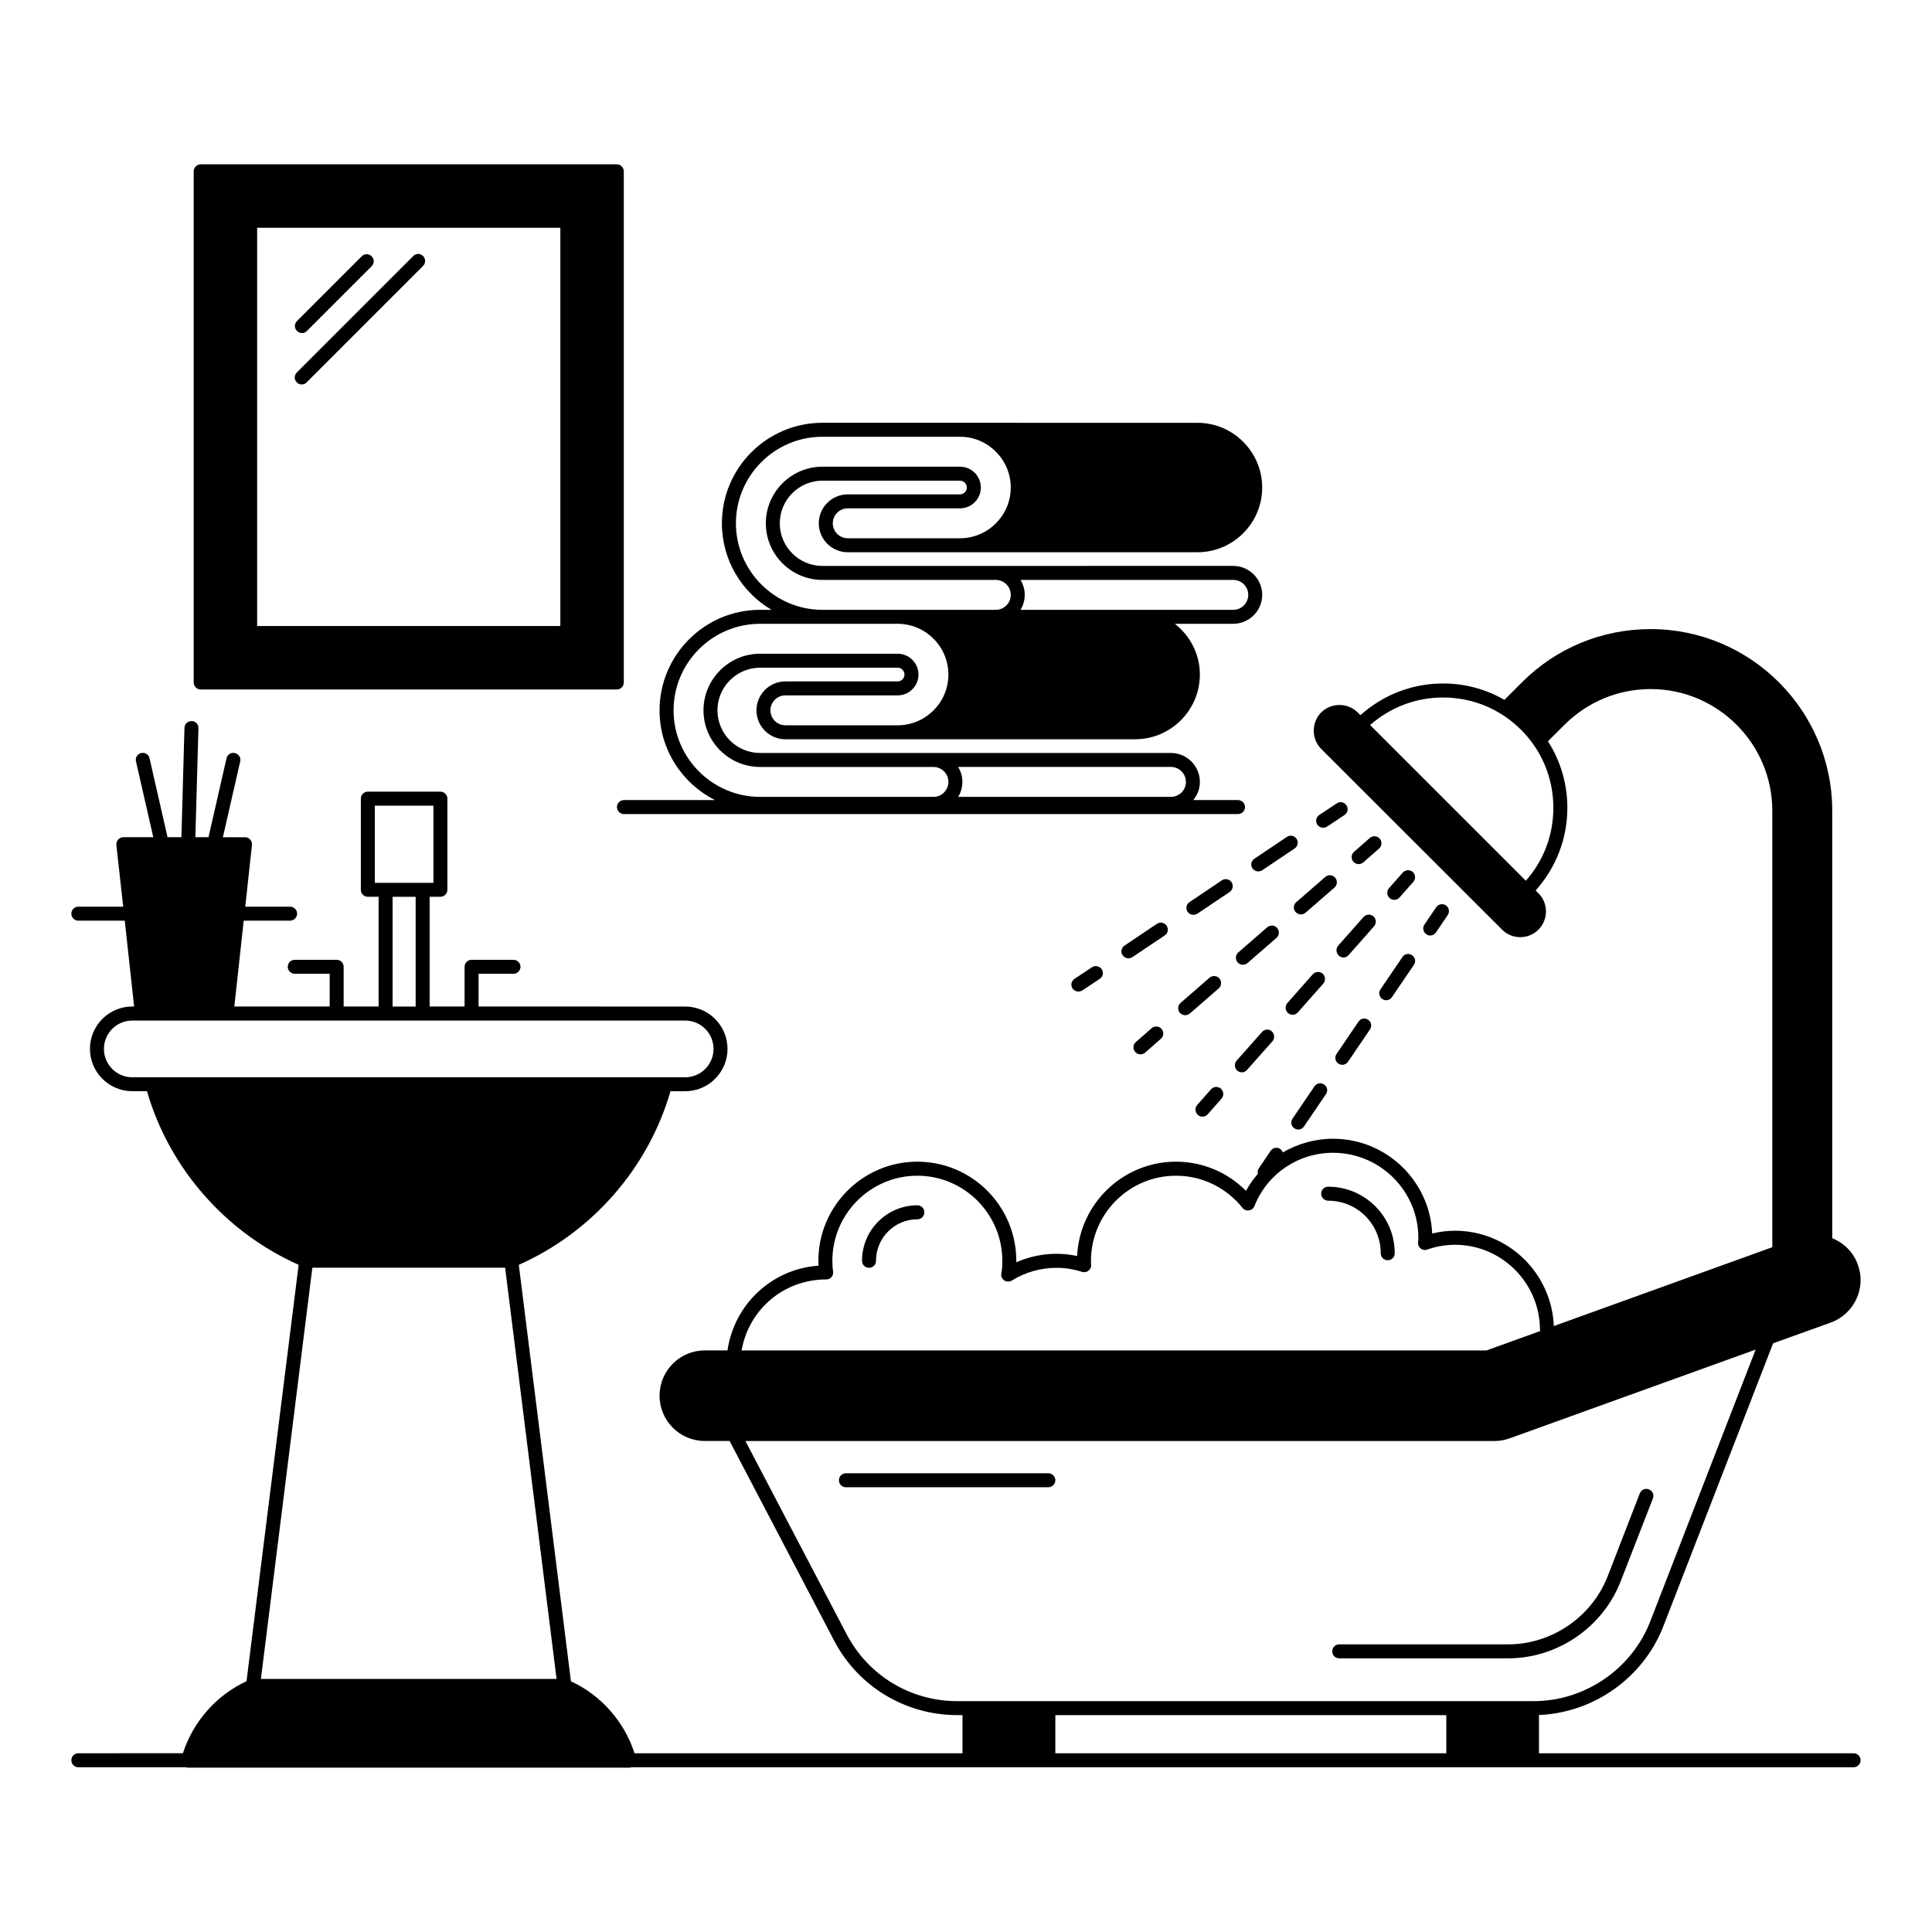 <?xml version="1.0" encoding="UTF-8"?>
<!-- Uploaded to: SVG Repo, www.svgrepo.com, Generator: SVG Repo Mixer Tools -->
<svg fill="#000000" width="800px" height="800px" version="1.1" viewBox="144 144 512 512" xmlns="http://www.w3.org/2000/svg">
 <g>
  <path d="m635.23 608.64h-83.387v-10.148c14.523-0.594 27.637-9.855 32.934-23.449l29.117-75.055 15.262-5.484c3-1.113 5.41-3.297 6.777-6.188 1.371-2.926 1.52-6.188 0.406-9.188-1.184-3.336-3.742-5.742-6.777-7v-113.25c0-26.562-21.598-48.16-48.121-48.16-12.891 0-25.004 5-34.082 14.078l-4.668 4.668c-4.891-2.816-10.445-4.336-16.262-4.336-8.188 0-15.855 3-21.93 8.41l-0.703-0.742c-2.668-2.629-7-2.629-9.668 0-2.629 2.668-2.629 7 0 9.668l47.938 47.898c1.297 1.332 3.074 2 4.816 2 1.742 0 3.481-0.668 4.816-2 1.297-1.297 2-3 2-4.816s-0.703-3.555-2-4.816l-0.742-0.742c5.41-6.039 8.41-13.742 8.41-21.93 0-6.336-1.816-12.41-5.148-17.633l4.41-4.371c6.113-6.074 14.227-9.445 22.82-9.445 17.746 0 32.23 14.484 32.23 32.266v115.65l-57.902 20.895c-0.555-14.004-12.078-25.266-26.191-25.266-2.039 0-4.074 0.258-6.039 0.742-0.594-13.93-12.152-25.117-26.266-25.117-4.816 0-9.371 1.332-13.336 3.629-0.109-0.332-0.332-0.668-0.668-0.926-0.816-0.555-2-0.332-2.555 0.52l-3.113 4.594c-0.332 0.445-0.371 0.965-0.258 1.48-1.184 1.371-2.258 2.852-3.148 4.519-4.898-4.957-11.527-7.738-18.566-7.738-14.039 0-25.523 11.113-26.191 25.004-5.371-1.184-11.152-0.555-16.113 1.668v-0.406c0-14.484-11.742-26.266-26.227-26.266-14.449 0-26.227 11.781-26.227 26.266 0 0.406 0 0.816 0.035 1.297-12.301 0.852-22.34 10.188-24.117 22.449h-6c-6.633 0-12.004 5.371-12.004 12.004s5.371 12.004 12.004 12.004h6.559l27.711 52.938c6.371 12.152 18.895 19.707 32.598 19.707h1.406v10.113h-86.91c-2.703-8.371-8.855-15.375-16.855-19.078l-13.816-110.36c19.449-8.633 34.305-25.637 40.195-46.008h3.891c6.188 0 11.223-5.039 11.223-11.223 0-6.188-5.039-11.223-11.223-11.223l-54.754-0.008v-8.668h9.262c1 0 1.852-0.852 1.852-1.852 0-1.039-0.852-1.852-1.852-1.852h-11.113c-1 0-1.852 0.816-1.852 1.852v10.52h-9.262v-29.082h2.852c1.039 0 1.852-0.816 1.852-1.852v-24.152c0-1-0.816-1.852-1.852-1.852h-19.227c-1.039 0-1.852 0.852-1.852 1.852v24.152c0 1.039 0.816 1.852 1.852 1.852h2.852v29.082h-9.262v-10.52c0-1.039-0.852-1.852-1.852-1.852h-11.113c-1 0-1.852 0.816-1.852 1.852 0 1 0.852 1.852 1.852 1.852h9.262v8.668h-25.266l2.481-22.746h12.301c1 0 1.852-0.852 1.852-1.852 0-1.039-0.852-1.852-1.852-1.852h-11.891l1.777-16.336c0.074-0.52-0.109-1.039-0.445-1.445-0.371-0.406-0.852-0.629-1.406-0.629h-5.852l4.594-20.117c0.223-0.965-0.406-1.965-1.406-2.188-1-0.258-2 0.371-2.223 1.371l-4.777 20.93h-3.481l0.816-28.895c0.035-1.039-0.777-1.891-1.777-1.891-1.113 0.035-1.891 0.777-1.926 1.777l-0.816 29.008h-3.668l-4.777-20.93c-0.223-1-1.223-1.629-2.223-1.371-1 0.223-1.594 1.223-1.371 2.188l4.594 20.117-7.938-0.004c-0.52 0-1.039 0.223-1.371 0.629-0.371 0.406-0.52 0.926-0.48 1.445l1.816 16.336-11.891 0.004c-1.039 0-1.852 0.816-1.852 1.852 0 1 0.816 1.852 1.852 1.852h12.301l2.481 22.746h-0.484c-6.188 0-11.223 5.039-11.223 11.223 0 6.188 5.039 11.223 11.223 11.223h3.891c5.891 20.375 20.781 37.379 40.195 46.008l-13.816 110.36c-8 3.703-14.152 10.707-16.855 19.078l-27.711 0.008c-1.039 0-1.852 0.816-1.852 1.852 0 1.039 0.816 1.852 1.852 1.852h28.523c0.148 0.035 0.332 0.109 0.48 0.109h117.1c0.184 0 0.332-0.074 0.48-0.109h323.88c1 0 1.852-0.816 1.852-1.852 0.004-1.039-0.848-1.852-1.848-1.852zm-79.574-250.57c0 7.188-2.555 14.004-7.297 19.336l-41.27-41.266c5.371-4.703 12.152-7.297 19.336-7.297 7.816 0 15.152 3.039 20.672 8.559 5.523 5.519 8.559 12.852 8.559 20.668zm-312.32 19.895v-20.449h15.523v20.449zm10.816 3.703v29.082h-6.113v-29.082zm-75.09 47.824c-4.148 0-7.519-3.371-7.519-7.519 0-4.148 3.371-7.519 7.519-7.519h67.09 0.035 79.387c4.148 0 7.519 3.371 7.519 7.519 0 4.148-3.371 7.519-7.519 7.519zm34.082 159.44 13.633-108.98h51.086l13.633 108.98zm149.81-105.87c0.555 0 1.074-0.223 1.406-0.629 0.371-0.445 0.52-1 0.406-1.52-0.109-0.777-0.184-1.594-0.184-2.777 0-12.445 10.113-22.559 22.523-22.559 12.41 0 22.523 10.113 22.523 22.559 0 1.223-0.074 2.332-0.258 3.336-0.148 0.703 0.148 1.445 0.777 1.852 0.594 0.406 1.371 0.406 2 0.035 3.594-2.223 7.594-3.371 11.855-3.371 2.332 0 4.594 0.371 6.742 1.074 0.594 0.184 1.223 0.074 1.742-0.332 0.48-0.406 0.742-1 0.668-1.629-0.035-0.332-0.035-0.629-0.035-0.965 0-12.445 10.113-22.559 22.523-22.559 6.891 0 13.301 3.113 17.633 8.52 0.406 0.52 1.074 0.777 1.703 0.668 0.668-0.074 1.223-0.52 1.445-1.113 3.406-8.594 11.594-14.152 20.855-14.152 12.445 0 22.598 10.113 22.598 22.523 0 0.332 0 0.703-0.074 1.039-0.109 0.629 0.109 1.297 0.629 1.742 0.48 0.445 1.184 0.594 1.816 0.332 2.371-0.816 4.852-1.258 7.336-1.258 12.41 0 22.523 10.148 22.523 22.598 0 0.074 0.035 0.184 0.074 0.258l-14.262 5.148-197.38-0.004c1.852-10.781 11.113-18.816 22.41-18.816zm164.33 125.58h-103.61v-10.113h103.61zm1.852-13.82h-0.035-131.44c-12.336 0-23.559-6.777-29.301-17.746l-26.82-51.195h198.45c1.406 0 2.777-0.223 4.074-0.703l65.199-23.523-27.934 72.051c-4.926 12.633-17.336 21.117-30.895 21.117z"/>
  <path d="m495.98 458.49c-1.039 0-1.852 0.816-1.852 1.852 0 1.039 0.816 1.852 1.852 1.852 7.707 0 13.93 6.223 13.93 13.93 0 1.039 0.816 1.852 1.852 1.852 1.039 0 1.852-0.816 1.852-1.852 0.039-9.707-7.891-17.633-17.633-17.633z"/>
  <path d="m387.11 463.42c-8.113 0-14.668 6.594-14.668 14.707 0 1.039 0.816 1.852 1.852 1.852 1.039 0 1.852-0.816 1.852-1.852 0-6.074 4.926-11.004 10.965-11.004 1.039 0 1.852-0.816 1.852-1.852 0.004-1.035-0.812-1.852-1.852-1.852z"/>
  <path d="m524.54 391.11 3.113-4.594c0.594-0.852 0.371-2-0.48-2.594-0.852-0.555-2-0.332-2.555 0.48l-3.113 4.594c-0.594 0.852-0.371 2 0.48 2.594 0.332 0.223 0.668 0.332 1.039 0.332 0.59 0 1.145-0.297 1.516-0.812z"/>
  <path d="m504.02 414.74-5.816 8.559c-0.594 0.852-0.371 2 0.48 2.555 0.332 0.223 0.668 0.332 1.039 0.332 0.594 0 1.184-0.297 1.52-0.816l5.816-8.559c0.594-0.852 0.371-2-0.48-2.555-0.855-0.59-2.004-0.367-2.559 0.484z"/>
  <path d="m510.32 408.74c0.332 0.223 0.668 0.332 1.039 0.332 0.594 0 1.184-0.297 1.52-0.816l5.816-8.559c0.594-0.852 0.371-2-0.48-2.555-0.852-0.594-2-0.371-2.555 0.48l-5.816 8.559c-0.598 0.816-0.375 1.965 0.477 2.559z"/>
  <path d="m488.05 443.34c0.594 0 1.184-0.297 1.52-0.816l5.816-8.559c0.594-0.852 0.371-2-0.48-2.555-0.852-0.594-2-0.371-2.555 0.48l-5.816 8.559c-0.594 0.852-0.371 2 0.48 2.555 0.332 0.227 0.699 0.336 1.035 0.336z"/>
  <path d="m514.88 381.85 3.668-4.148c0.668-0.777 0.594-1.926-0.148-2.629-0.777-0.668-1.926-0.594-2.629 0.148l-3.668 4.148c-0.668 0.777-0.594 1.926 0.148 2.629 0.371 0.297 0.777 0.48 1.223 0.48 0.555 0 1.074-0.223 1.406-0.629z"/>
  <path d="m478.46 417.48-6.742 7.594c-0.668 0.777-0.594 1.926 0.148 2.629 0.371 0.297 0.777 0.48 1.223 0.48 0.52 0 1.039-0.223 1.371-0.629l6.742-7.594c0.668-0.777 0.594-1.926-0.148-2.629-0.742-0.703-1.93-0.629-2.594 0.148z"/>
  <path d="m498.8 397.26c0.332 0.297 0.777 0.48 1.223 0.48 0.52 0 1.039-0.223 1.371-0.629l6.742-7.633c0.668-0.777 0.594-1.926-0.148-2.629-0.777-0.668-1.926-0.594-2.629 0.148l-6.742 7.633c-0.633 0.777-0.559 1.926 0.184 2.629z"/>
  <path d="m487.94 412.3 6.742-7.633c0.668-0.777 0.594-1.926-0.148-2.629-0.777-0.668-1.926-0.594-2.629 0.148l-6.742 7.633c-0.668 0.777-0.594 1.926 0.148 2.629 0.371 0.297 0.777 0.48 1.223 0.48 0.555 0 1.039-0.223 1.406-0.629z"/>
  <path d="m462.68 439.93c0.52 0 1.039-0.223 1.371-0.629l3.668-4.148c0.668-0.777 0.594-1.926-0.148-2.629-0.777-0.668-1.926-0.629-2.629 0.148l-3.668 4.148c-0.668 0.777-0.594 1.926 0.148 2.629 0.367 0.332 0.812 0.48 1.258 0.48z"/>
  <path d="m507.02 366.07-4.188 3.668c-0.777 0.668-0.852 1.852-0.184 2.629 0.371 0.406 0.891 0.629 1.406 0.629 0.445 0 0.852-0.148 1.223-0.445l4.188-3.668c0.777-0.668 0.852-1.852 0.184-2.629-0.699-0.777-1.848-0.852-2.629-0.184z"/>
  <path d="m482.46 389.92c-0.668-0.777-1.852-0.852-2.629-0.184l-7.668 6.668c-0.777 0.668-0.852 1.852-0.184 2.629 0.371 0.406 0.891 0.629 1.406 0.629 0.445 0 0.852-0.148 1.223-0.445l7.668-6.668c0.777-0.664 0.852-1.852 0.184-2.629z"/>
  <path d="m467.16 403.3c-0.668-0.777-1.852-0.852-2.629-0.184l-7.668 6.668c-0.777 0.668-0.852 1.852-0.184 2.629 0.371 0.406 0.891 0.629 1.406 0.629 0.445 0 0.852-0.148 1.223-0.445l7.668-6.668c0.777-0.703 0.852-1.852 0.184-2.629z"/>
  <path d="m487.35 385.7c0.371 0.406 0.891 0.629 1.406 0.629 0.445 0 0.852-0.148 1.223-0.445l7.668-6.668c0.777-0.668 0.852-1.852 0.184-2.629-0.668-0.777-1.852-0.852-2.629-0.184l-7.668 6.668c-0.777 0.664-0.891 1.852-0.184 2.629z"/>
  <path d="m449.2 416.48-4.188 3.668c-0.777 0.668-0.852 1.852-0.184 2.629 0.371 0.406 0.891 0.629 1.406 0.629 0.445 0 0.852-0.148 1.223-0.445l4.188-3.668c0.777-0.668 0.852-1.852 0.184-2.629-0.668-0.777-1.852-0.852-2.629-0.184z"/>
  <path d="m498.24 356.91-4.629 3.074c-0.852 0.555-1.074 1.703-0.52 2.555 0.371 0.52 0.926 0.816 1.555 0.816 0.371 0 0.703-0.109 1.039-0.297l4.629-3.074c0.852-0.555 1.074-1.703 0.52-2.555-0.594-0.887-1.742-1.109-2.594-0.52z"/>
  <path d="m470.38 377.81c-0.555-0.852-1.742-1.074-2.555-0.52l-8.594 5.777c-0.852 0.555-1.074 1.703-0.52 2.555 0.371 0.52 0.926 0.816 1.555 0.816 0.371 0 0.703-0.109 1.039-0.297l8.594-5.777c0.816-0.555 1.035-1.738 0.48-2.555z"/>
  <path d="m453.16 389.33c-0.555-0.852-1.703-1.074-2.555-0.52l-8.594 5.777c-0.852 0.555-1.074 1.703-0.52 2.555 0.371 0.52 0.926 0.816 1.555 0.816 0.371 0 0.703-0.109 1.039-0.297l8.594-5.777c0.852-0.555 1.074-1.703 0.48-2.555z"/>
  <path d="m475.9 374.11c0.371 0.52 0.926 0.816 1.555 0.816 0.371 0 0.703-0.109 1.039-0.297l8.594-5.777c0.852-0.555 1.074-1.703 0.52-2.555-0.555-0.852-1.703-1.074-2.555-0.52l-8.594 5.777c-0.891 0.555-1.113 1.703-0.559 2.555z"/>
  <path d="m433.38 400.33-4.629 3.074c-0.852 0.555-1.074 1.703-0.52 2.555 0.371 0.52 0.926 0.816 1.555 0.816 0.371 0 0.703-0.109 1.039-0.297l4.629-3.074c0.852-0.555 1.074-1.703 0.52-2.555-0.594-0.852-1.742-1.074-2.594-0.52z"/>
  <path d="m582.04 541.1c0.371-0.965-0.109-2.039-1.074-2.406-0.965-0.371-2.039 0.109-2.406 1.074l-8.484 21.895c-4.188 10.816-14.816 18.113-26.449 18.113h-44.715c-1.039 0-1.852 0.816-1.852 1.852 0 1.039 0.816 1.852 1.852 1.852h44.715c13.152 0 25.152-8.223 29.895-20.484z"/>
  <path d="m421.82 534.43h-53.641c-1.039 0-1.852 0.816-1.852 1.852 0 1.039 0.816 1.852 1.852 1.852h53.641c1.039 0 1.852-0.816 1.852-1.852 0.004-1.035-0.852-1.852-1.852-1.852z"/>
  <path d="m197.18 326.72h110.28c1.039 0 1.852-0.852 1.852-1.852v-135.47c0-1-0.816-1.852-1.852-1.852h-110.28c-1 0-1.852 0.852-1.852 1.852v135.47c-0.004 1 0.852 1.852 1.852 1.852zm14.965-122.36h80.352v105.54l-80.352 0.004z"/>
  <path d="m253.52 211.85-30.859 30.859c-0.742 0.742-0.742 1.891 0 2.629 0.371 0.371 0.852 0.555 1.297 0.555 0.445 0 0.965-0.184 1.297-0.555l30.859-30.859c0.742-0.742 0.742-1.891 0-2.629-0.742-0.742-1.891-0.742-2.594 0z"/>
  <path d="m224.04 232.26c0.48 0 0.965-0.184 1.297-0.555l17.152-17.152c0.742-0.742 0.742-1.891 0-2.629-0.742-0.742-1.891-0.742-2.629 0l-17.152 17.152c-0.742 0.742-0.742 1.891 0 2.629 0.406 0.371 0.852 0.555 1.332 0.555z"/>
  <path d="m307.5 357.88c0 1.039 0.852 1.852 1.852 1.852h162.74c1 0 1.852-0.816 1.852-1.852 0-1-0.852-1.852-1.852-1.852h-11.891c1.113-1.297 1.777-2.965 1.777-4.816 0-4.223-3.445-7.668-7.668-7.668h-108.88c-6.223 0-11.297-5.074-11.297-11.297s5.074-11.297 11.297-11.297h36.453c1 0 1.816 0.816 1.816 1.816s-0.816 1.816-1.816 1.816h-29.746c-4.223 0-7.668 3.445-7.668 7.668s3.445 7.668 7.668 7.668l92.688-0.008c9.445 0 17.152-7.707 17.152-17.152 0-5.484-2.629-10.297-6.633-13.449h15.484c4.223 0 7.668-3.445 7.668-7.668s-3.445-7.668-7.668-7.668l-108.88 0.004c-6.223 0-11.297-5.074-11.297-11.297 0-6.223 5.074-11.297 11.297-11.297h36.453c1 0 1.816 0.816 1.816 1.816s-0.816 1.816-1.816 1.816h-29.746c-4.223 0-7.668 3.445-7.668 7.668s3.445 7.668 7.668 7.668h92.688c9.445 0 17.152-7.707 17.152-17.152 0-9.445-7.707-17.152-17.152-17.152l-99.395-0.004c-14.668 0-26.637 11.93-26.637 26.637 0 9.781 5.297 18.301 13.152 22.93h-3.039c-14.668 0-26.637 11.965-26.637 26.637 0 10.41 6 19.41 14.707 23.781h-24.152c-0.996 0-1.852 0.852-1.852 1.852zm90.43-10.633h56.383c2.188 0 3.965 1.777 3.965 3.965s-1.777 3.965-3.965 3.965h-56.383c0.703-1.148 1.113-2.519 1.113-3.965-0.004-1.445-0.41-2.777-1.113-3.965zm16.52-49.566h56.383c2.188 0 3.965 1.777 3.965 3.965s-1.777 3.965-3.965 3.965h-56.383c0.703-1.148 1.113-2.519 1.113-3.965 0-1.445-0.41-2.816-1.113-3.965zm-75.422-15.004c0-12.633 10.297-22.93 22.93-22.93h36.453c7.41 0 13.449 6.039 13.449 13.449 0 7.41-6.039 13.449-13.449 13.449h-29.746c-2.188 0-3.965-1.777-3.965-3.965s1.777-3.965 3.965-3.965h29.746c3.074 0 5.519-2.481 5.519-5.519 0-3.039-2.445-5.519-5.519-5.519h-36.453c-8.262 0-15.004 6.742-15.004 15.004 0 8.262 6.742 15.004 15.004 15.004h45.938c2.188 0 3.965 1.777 3.965 3.965s-1.777 3.965-3.965 3.965h-45.938c-12.633-0.004-22.93-10.305-22.93-22.938zm-16.523 49.566c0-12.633 10.297-22.93 22.93-22.93h36.453c7.41 0 13.449 6.039 13.449 13.449 0 7.41-6.039 13.449-13.449 13.449h-29.746c-2.188 0-3.965-1.777-3.965-3.965s1.777-3.965 3.965-3.965h29.746c3.039 0 5.519-2.481 5.519-5.519 0-3.039-2.481-5.519-5.519-5.519h-36.453c-8.262 0-15.004 6.742-15.004 15.004 0 8.262 6.742 15.004 15.004 15.004h45.938c2.188 0 3.965 1.777 3.965 3.965s-1.777 3.965-3.965 3.965h-45.938c-12.629-0.004-22.93-10.305-22.93-22.938z"/>
 </g>
</svg>